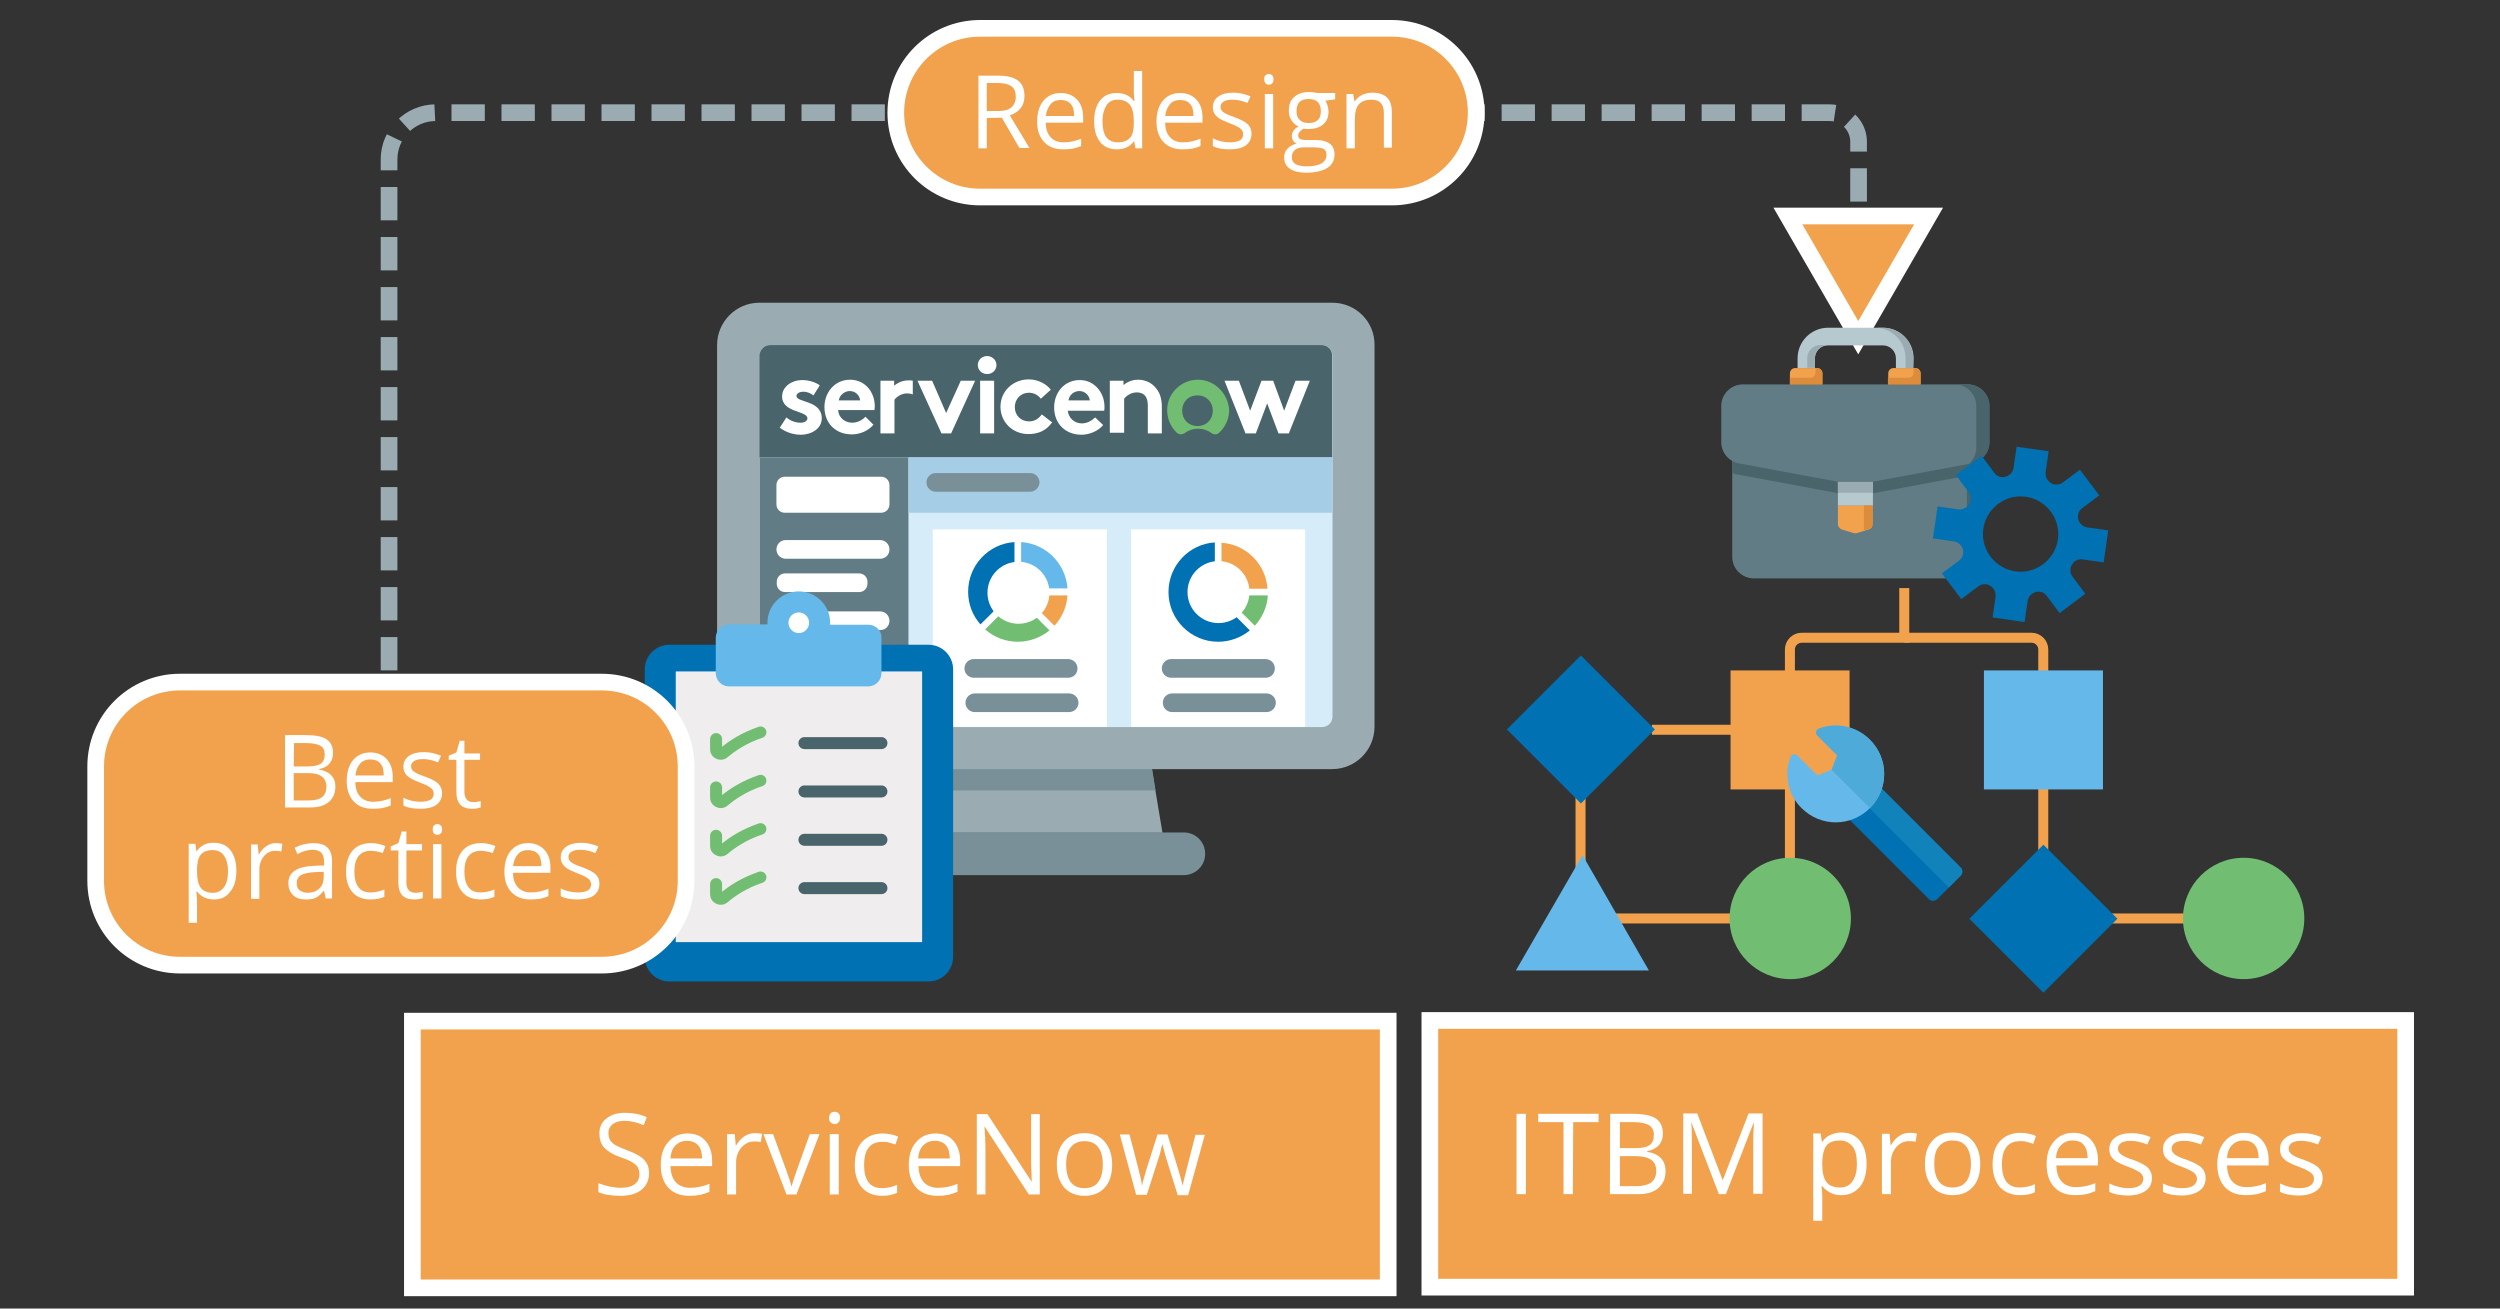 <?xml version="1.0" encoding="utf-8"?>
<!-- Generator: Adobe Illustrator 19.1.1, SVG Export Plug-In . SVG Version: 6.00 Build 0)  -->
<svg version="1.1" id="Layer_1" xmlns="http://www.w3.org/2000/svg" xmlns:xlink="http://www.w3.org/1999/xlink" x="0px" y="0px"
	 viewBox="555 -90.9 749.9 392.5" style="enable-background:new 555 -90.9 749.9 392.5;" xml:space="preserve">
<rect x="555" y="-90.9" width="749.9" height="392.5" fill="#333333" stroke="none"/>
<style type="text/css">
	.st0{fill:none;stroke:#9AACB2;stroke-width:5;stroke-miterlimit:10;stroke-dasharray:10,5;}
	.st1{fill:#A1BAC4;stroke:#FFFFFF;stroke-width:5;stroke-miterlimit:10;}
	.st2{fill:#9AACB2;}
	.st3{fill:#D7ECF9;}
	.st4{fill:#799099;}
	.st5{fill:#49656B;}
	.st6{fill:#FFFFFF;}
	.st7{fill:#71BE72;}
	.st8{fill:#617C84;}
	.st9{fill:#A5CDE5;}
	.st10{fill:#65B8EA;}
	.st11{fill:#F2A24C;}
	.st12{fill:#0071B2;}
	.st13{fill:#1182BA;}
	.st14{fill:#4EAAD8;}
	.st15{fill:none;stroke:#F2A24C;stroke-width:3;stroke-miterlimit:10;}
	.st16{fill:#B6C9CE;}
	.st17{fill:#DD8C3C;}
	.st18{fill:#F2A24C;stroke:#FFFFFF;stroke-width:5;stroke-miterlimit:10;}
	.st19{fill:#EFEDEE;}
	.st20{fill:#71BE71;stroke:#FFFFFF;stroke-width:5;stroke-miterlimit:10;}
	.st21{fill:none;stroke:#FFFFFF;stroke-width:4;stroke-miterlimit:10;}
</style>
<g>
	<rect x="983.9" y="215.2" class="st18" width="292.7" height="80"/>
	<g>
		<g>
			<path class="st6" d="M1009.9,267.3v-24.1h2.8v24.1H1009.9z"/>
			<path class="st6" d="M1026.8,267.3h-2.8v-21.6h-7.6v-2.5h18.1v2.5h-7.6L1026.8,267.3L1026.8,267.3z"/>
			<path class="st6" d="M1038,243.2h6.8c3.2,0,5.5,0.5,6.9,1.4c1.4,1,2.1,2.5,2.1,4.5c0,1.4-0.4,2.6-1.2,3.5c-0.8,0.9-2,1.5-3.5,1.8
				v0.2c3.7,0.6,5.5,2.6,5.5,5.8c0,2.2-0.7,3.8-2.2,5.1s-3.5,1.8-6.1,1.8h-8.4L1038,243.2L1038,243.2z M1040.9,253.5h4.6
				c2,0,3.4-0.3,4.3-0.9s1.3-1.7,1.3-3.1s-0.5-2.3-1.5-2.9s-2.5-0.9-4.6-0.9h-4.1L1040.9,253.5L1040.9,253.5z M1040.9,255.9v9h5
				c1.9,0,3.4-0.4,4.4-1.1c1-0.8,1.5-1.9,1.5-3.5c0-1.5-0.5-2.6-1.5-3.3s-2.5-1.1-4.6-1.1H1040.9z"/>
			<path class="st6" d="M1070.6,267.3l-8.2-21.4h-0.1c0.2,1.7,0.2,3.7,0.2,6v15.3h-2.6v-24.1h4.2l7.6,19.9h0.1l7.7-19.9h4.2v24.1
				h-2.8v-15.5c0-1.8,0.1-3.7,0.2-5.8h-0.1l-8.3,21.4H1070.6z"/>
			<path class="st6" d="M1107.3,267.6c-1.2,0-2.3-0.2-3.2-0.7s-1.8-1.1-2.5-2h-0.2c0.1,1.1,0.2,2.1,0.2,3v7.4h-2.7v-26.2h2.2
				l0.4,2.5h0.1c0.7-1,1.5-1.7,2.5-2.1c0.9-0.4,2-0.7,3.2-0.7c2.4,0,4.2,0.8,5.6,2.5c1.3,1.6,2,3.9,2,6.9s-0.7,5.3-2,6.9
				C1111.4,266.8,1109.6,267.6,1107.3,267.6z M1106.9,251.2c-1.8,0-3.2,0.5-4,1.5s-1.2,2.7-1.3,4.9v0.6c0,2.5,0.4,4.4,1.3,5.5
				c0.8,1.1,2.2,1.6,4.1,1.6c1.6,0,2.8-0.6,3.7-1.9c0.9-1.3,1.3-3,1.3-5.2c0-2.3-0.4-4-1.3-5.2
				C1109.7,251.8,1108.5,251.2,1106.9,251.2z"/>
			<path class="st6" d="M1127.8,248.9c0.8,0,1.5,0.1,2.2,0.2l-0.4,2.5c-0.7-0.2-1.4-0.2-2-0.2c-1.5,0-2.7,0.6-3.8,1.8
				c-1,1.2-1.6,2.7-1.6,4.4v9.7h-2.7v-18.1h2.3l0.3,3.4h0.1c0.7-1.2,1.5-2.1,2.4-2.7C1125.6,249.2,1126.7,248.9,1127.8,248.9z"/>
			<path class="st6" d="M1149,258.2c0,2.9-0.7,5.3-2.2,6.9c-1.5,1.7-3.5,2.5-6.2,2.5c-1.6,0-3.1-0.4-4.3-1.1
				c-1.3-0.8-2.2-1.8-2.9-3.3c-0.7-1.4-1-3.1-1-5c0-2.9,0.7-5.2,2.2-6.9s3.5-2.5,6.1-2.5c2.5,0,4.5,0.8,6,2.5S1149,255.4,1149,258.2
				z M1135.2,258.2c0,2.3,0.5,4.1,1.4,5.3s2.3,1.8,4.1,1.8c1.8,0,3.2-0.6,4.1-1.8c0.9-1.2,1.4-3,1.4-5.3s-0.5-4-1.4-5.2
				s-2.3-1.8-4.1-1.8c-1.8,0-3.1,0.6-4.1,1.8C1135.6,254.1,1135.2,255.9,1135.2,258.2z"/>
			<path class="st6" d="M1161,267.6c-2.6,0-4.6-0.8-6.1-2.4c-1.4-1.6-2.2-3.9-2.2-6.8c0-3,0.7-5.4,2.2-7s3.5-2.5,6.2-2.5
				c0.9,0,1.7,0.1,2.6,0.3c0.9,0.2,1.6,0.4,2,0.7l-0.8,2.3c-0.6-0.2-1.3-0.4-2-0.6s-1.3-0.2-1.9-0.2c-3.7,0-5.5,2.3-5.5,7
				c0,2.2,0.4,3.9,1.3,5.1s2.2,1.8,4,1.8c1.5,0,3.1-0.3,4.6-1v2.4C1164.3,267.3,1162.8,267.6,1161,267.6z"/>
			<path class="st6" d="M1177.5,267.6c-2.7,0-4.8-0.8-6.3-2.4s-2.3-3.9-2.3-6.8s0.7-5.2,2.2-6.9c1.4-1.7,3.4-2.6,5.8-2.6
				c2.3,0,4.1,0.7,5.4,2.2s2,3.5,2,5.9v1.7h-12.5c0.1,2.1,0.6,3.7,1.6,4.8c1,1.1,2.5,1.7,4.3,1.7c1.9,0,3.9-0.4,5.8-1.2v2.4
				c-1,0.4-1.9,0.7-2.7,0.9C1179.8,267.5,1178.7,267.6,1177.5,267.6z M1176.7,251.2c-1.5,0-2.6,0.5-3.5,1.4s-1.4,2.3-1.5,3.9h9.5
				c0-1.7-0.4-3.1-1.2-4C1179.3,251.6,1178.2,251.2,1176.7,251.2z"/>
			<path class="st6" d="M1200.5,262.4c0,1.7-0.6,3-1.9,3.9c-1.3,0.9-3,1.4-5.3,1.4c-2.4,0-4.3-0.4-5.6-1.1v-2.5
				c0.9,0.4,1.8,0.8,2.8,1c1,0.3,2,0.4,2.9,0.4c1.4,0,2.5-0.2,3.3-0.7s1.2-1.2,1.2-2.1c0-0.7-0.3-1.3-0.9-1.8s-1.8-1.1-3.6-1.8
				c-1.7-0.6-2.9-1.2-3.6-1.6c-0.7-0.5-1.2-1-1.6-1.6c-0.3-0.6-0.5-1.3-0.5-2.1c0-1.5,0.6-2.6,1.8-3.5c1.2-0.9,2.8-1.3,4.9-1.3
				c1.9,0,3.9,0.4,5.7,1.2l-1,2.2c-1.8-0.7-3.5-1.1-4.9-1.1c-1.3,0-2.3,0.2-2.9,0.6s-1,1-1,1.7c0,0.5,0.1,0.9,0.4,1.2
				c0.2,0.3,0.6,0.7,1.2,1c0.5,0.3,1.6,0.8,3.2,1.3c2.1,0.8,3.6,1.6,4.3,2.4S1200.5,261.2,1200.5,262.4z"/>
			<path class="st6" d="M1216.6,262.4c0,1.7-0.6,3-1.9,3.9c-1.3,0.9-3,1.4-5.3,1.4c-2.4,0-4.3-0.4-5.6-1.1v-2.5
				c0.9,0.4,1.8,0.8,2.8,1c1,0.3,2,0.4,2.9,0.4c1.4,0,2.5-0.2,3.3-0.7s1.2-1.2,1.2-2.1c0-0.7-0.3-1.3-0.9-1.8s-1.8-1.1-3.6-1.8
				c-1.7-0.6-2.9-1.2-3.6-1.6c-0.7-0.5-1.2-1-1.6-1.6c-0.3-0.6-0.5-1.3-0.5-2.1c0-1.5,0.6-2.6,1.8-3.5s2.8-1.3,4.9-1.3
				c1.9,0,3.9,0.4,5.7,1.2l-1,2.2c-1.8-0.7-3.5-1.1-4.9-1.1c-1.3,0-2.3,0.2-2.9,0.6s-1,1-1,1.7c0,0.5,0.1,0.9,0.4,1.2
				c0.2,0.3,0.6,0.7,1.2,1c0.5,0.3,1.6,0.8,3.2,1.3c2.1,0.8,3.6,1.6,4.3,2.4S1216.6,261.2,1216.6,262.4z"/>
			<path class="st6" d="M1228.7,267.6c-2.7,0-4.8-0.8-6.3-2.4s-2.3-3.9-2.3-6.8s0.7-5.2,2.2-6.9c1.4-1.7,3.4-2.6,5.8-2.6
				c2.3,0,4.1,0.7,5.4,2.2c1.3,1.5,2,3.5,2,5.9v1.7H1223c0.1,2.1,0.6,3.7,1.6,4.8c1,1.1,2.5,1.7,4.3,1.7c1.9,0,3.9-0.4,5.8-1.2v2.4
				c-1,0.4-1.9,0.7-2.7,0.9C1231,267.5,1229.9,267.6,1228.7,267.6z M1228,251.2c-1.5,0-2.6,0.5-3.5,1.4s-1.4,2.3-1.5,3.9h9.5
				c0-1.7-0.4-3.1-1.2-4C1230.5,251.6,1229.4,251.2,1228,251.2z"/>
			<path class="st6" d="M1251.7,262.4c0,1.7-0.6,3-1.9,3.9c-1.3,0.9-3,1.4-5.3,1.4c-2.4,0-4.3-0.4-5.6-1.1v-2.5
				c0.9,0.4,1.8,0.8,2.8,1c1,0.3,2,0.4,2.9,0.4c1.4,0,2.5-0.2,3.3-0.7s1.2-1.2,1.2-2.1c0-0.7-0.3-1.3-0.9-1.8s-1.8-1.1-3.6-1.8
				c-1.7-0.6-2.9-1.2-3.6-1.6c-0.7-0.5-1.2-1-1.6-1.6c-0.3-0.6-0.5-1.3-0.5-2.1c0-1.5,0.6-2.6,1.8-3.5s2.8-1.3,4.9-1.3
				c1.9,0,3.9,0.4,5.7,1.2l-1,2.2c-1.8-0.7-3.5-1.1-4.9-1.1c-1.3,0-2.3,0.2-2.9,0.6s-1,1-1,1.7c0,0.5,0.1,0.9,0.4,1.2
				c0.2,0.3,0.6,0.7,1.2,1c0.5,0.3,1.6,0.8,3.2,1.3c2.1,0.8,3.6,1.6,4.3,2.4S1251.7,261.2,1251.7,262.4z"/>
		</g>
	</g>
	<g>
		<g>
			<path class="st2" d="M954.6-0.1H782.8c-7,0-12.7,5.7-12.7,12.7v114.5c0,7,5.7,12.7,12.7,12.7h54.1l-3.2,19.1h70l-3.2-19.1h54.1
				c7,0,12.7-5.7,12.7-12.7V12.6C967.4,5.6,961.7-0.1,954.6-0.1z"/>
			<path class="st3" d="M951.5,12.6H872h-85.9c-1.8,0-3.2,1.4-3.2,3.2V124c0,1.8,1.4,3.2,3.2,3.2H872h79.5c1.8,0,3.2-1.4,3.2-3.2
				V69.9V15.8C954.6,14,953.2,12.6,951.5,12.6z"/>
			<path class="st4" d="M910.1,171.6h-82.7c-3.5,0-6.4-2.8-6.4-6.4l0,0c0-3.5,2.8-6.4,6.4-6.4h82.7c3.5,0,6.4,2.8,6.4,6.4l0,0
				C916.5,168.8,913.6,171.6,910.1,171.6z"/>
			<g>
				<polygon class="st4" points="900.6,139.8 836.9,139.8 835.9,146.2 901.6,146.2 				"/>
			</g>
			<path class="st5" d="M786,12.6h165.4c1.8,0,3.2,1.4,3.2,3.2v30.5H782.8V15.8C782.9,14,784.3,12.6,786,12.6z"/>
			<g>
				<path class="st6" d="M827.6,23.2c-1.8,0-3.2,0.6-4.4,1.6v-1.5h-4.1v15.8h4.2V29c0.6-0.8,2-1.9,3.8-1.9c0.6,0,1.2,0.1,1.7,0.3
					v-4.1C828.4,23.2,828.1,23.2,827.6,23.2"/>
				<path class="st6" d="M790.9,34.3c1.1,1,2.7,1.6,4.3,1.6c1.1,0,2-0.6,2-1.3c0-2.4-7.6-1.6-7.6-6.6c0-3,3-4.9,6-4.9
					c2,0,4.2,0.7,5.3,1.6l-1.9,3c-0.8-0.6-1.8-1.1-3-1.1s-2.1,0.5-2.1,1.3c0,2,7.6,1.2,7.6,6.7c0,3-3,4.9-6.3,4.9
					c-2.2,0-4.4-0.7-6.3-2.1L790.9,34.3z"/>
				<path class="st6" d="M817.4,31c0-4.4-3-8-7.4-8c-4.7,0-7.7,3.9-7.7,8.2c0,5,3.5,8.2,8.2,8.2c2.4,0,4.9-1,6.5-2.9l-2.4-2.4
					c-0.7,0.8-2.2,1.8-4,1.8c-2.2,0-4.1-1.6-4.2-3.8h10.9C817.3,31.9,817.4,31.5,817.4,31 M806.6,29.2c0.2-1.5,1.7-2.8,3.3-2.8
					c1.8,0,3,1.4,3.1,2.8H806.6z"/>
				<polygon class="st6" points="838.8,33 843.2,23.3 847.5,23.3 840.3,39.1 837.4,39.1 830.2,23.3 834.6,23.3 				"/>
				<path class="st6" d="M851.1,15.9c1.5,0,2.8,1.2,2.8,2.7s-1.2,2.7-2.8,2.7c-1.6,0-2.8-1.2-2.8-2.7S849.5,15.9,851.1,15.9"/>
				<rect x="849" y="23.3" class="st6" width="4.2" height="15.8"/>
				<path class="st6" d="M870.6,35.8c-1.8,2.5-4.2,3.5-7.1,3.5c-4.9,0-8.4-3.7-8.4-8.2c0-4.6,3.7-8.2,8.5-8.2c2.7,0,5.2,1.3,6.6,3.1
					l-3,2.7c-0.8-1.1-2.1-1.8-3.6-1.8c-2.4,0-4.2,1.9-4.2,4.3c0,2.5,1.8,4.3,4.3,4.3c1.8,0,3-1,3.8-2.1L870.6,35.8z"/>
				<path class="st6" d="M885.9,36.6c-1.5,1.8-4.1,2.9-6.5,2.9c-4.7,0-8.2-3.2-8.2-8.2c0-4.4,3-8.2,7.7-8.2c4.3,0,7.4,3.7,7.4,8
					c0,0.5,0,0.8-0.1,1.2h-10.9c0.2,2.2,2,3.8,4.2,3.8c1.8,0,3.2-1,4-1.8L885.9,36.6z M881.9,29.2c-0.1-1.4-1.4-2.8-3.1-2.8
					c-1.8,0-3.1,1.3-3.3,2.8H881.9z"/>
				<path class="st6" d="M887.9,39.1V23.3h4.1v1.3c1.2-1,2.7-1.6,4.4-1.6c2.2,0,4.2,1,5.4,2.6c1,1.2,1.7,2.9,1.7,5.5v8h-4.2v-8.4
					c0-1.6-0.4-2.4-0.9-3c-0.6-0.6-1.4-0.9-2.4-0.9c-1.8,0-3.2,1.1-3.8,1.9v10.2h-4.3V39.1z"/>
				<path class="st7" d="M914.3,23c-5,0-9.2,4.1-9.2,9.1c0,2.7,1.1,5.1,2.9,6.8c0.6,0.6,1.7,0.6,2.4,0.1c1-0.8,2.4-1.3,4-1.3
					s2.9,0.5,4,1.3c0.7,0.6,1.8,0.5,2.4-0.2c1.8-1.7,2.9-4.1,2.9-6.7C923.4,27.2,919.4,23,914.3,23 M914.2,36.9
					c-2.7,0-4.6-2-4.6-4.6s1.8-4.6,4.6-4.6c2.8,0,4.6,2.1,4.6,4.6S917,36.9,914.2,36.9"/>
				<polygon class="st6" points="931.7,39.1 928.6,39.1 922.3,23.3 926.6,23.3 930,32.3 933.4,23.3 936.9,23.3 940.2,32.3 
					943.6,23.3 947.9,23.3 941.6,39.1 938.5,39.1 935.1,30.1 				"/>
			</g>
			<path class="st8" d="M827.5,46.3h-44.6V124c0,1.7,1.4,3.1,3.1,3.1h41.5V46.3z"/>
			<path class="st6" d="M819.3,62.9h-28.9c-1.4,0-2.5-1.1-2.5-2.5v-5.8c0-1.4,1.1-2.5,2.5-2.5h28.9c1.4,0,2.5,1.1,2.5,2.5v5.8
				C821.8,61.8,820.7,62.9,819.3,62.9z"/>
			<path class="st6" d="M819,76.7h-28.3c-1.5,0-2.8-1.2-2.8-2.8l0,0c0-1.5,1.2-2.8,2.8-2.8H819c1.5,0,2.8,1.2,2.8,2.8l0,0
				C821.8,75.5,820.6,76.7,819,76.7z"/>
			<path class="st6" d="M812.7,86.7h-22.2c-1.4,0-2.5-1.1-2.5-2.5v-0.6c0-1.4,1.1-2.5,2.5-2.5h22.2c1.4,0,2.5,1.1,2.5,2.5v0.6
				C815.2,85.6,814.1,86.7,812.7,86.7z"/>
			<path class="st6" d="M819,98.1h-28.3c-1.5,0-2.8-1.2-2.8-2.8l0,0c0-1.5,1.2-2.8,2.8-2.8H819c1.5,0,2.8,1.2,2.8,2.8l0,0
				C821.8,96.9,820.6,98.1,819,98.1z"/>
			<path class="st6" d="M819.3,108.2h-22.2c-1.4,0-2.5-1.1-2.5-2.5v-0.6c0-1.4,1.1-2.5,2.5-2.5h22.2c1.4,0,2.5,1.1,2.5,2.5v0.6
				C821.8,107.1,820.7,108.2,819.3,108.2z"/>
			<path class="st6" d="M819.3,118.1h-22.2c-1.4,0-2.5-1.1-2.5-2.5V115c0-1.4,1.1-2.5,2.5-2.5h22.2c1.4,0,2.5,1.1,2.5,2.5v0.6
				C821.8,116.9,820.7,118.1,819.3,118.1z"/>
			<rect x="827.5" y="46.3" class="st9" width="127.1" height="16.6"/>
			<rect x="834.8" y="67.9" class="st6" width="52.2" height="59.2"/>
			<rect x="894.3" y="67.9" class="st6" width="52.2" height="59.2"/>
			<path class="st4" d="M864,56.6h-28.3c-1.5,0-2.8-1.2-2.8-2.8l0,0c0-1.5,1.2-2.8,2.8-2.8H864c1.5,0,2.8,1.2,2.8,2.8l0,0
				C866.8,55.3,865.5,56.6,864,56.6z"/>
		</g>
		<g>
			<g>
				<path class="st10" d="M861.3,85.6h13.9c-0.5-7.4-6.4-13.4-13.9-13.9V85.6z"/>
				<path class="st11" d="M871.3,96.8c2.2-2.4,3.7-5.6,3.9-9.1h-13L871.3,96.8z"/>
				<path class="st12" d="M859.3,86.2V71.7c-7.8,0.5-13.9,7-13.9,14.9c0,3.8,1.4,7.2,3.7,9.8L859.3,86.2z"/>
				<path class="st7" d="M860,88.4l-9.5,9.5c2.6,2.3,6.1,3.7,9.8,3.7c3.6,0,6.9-1.3,9.5-3.4L860,88.4z"/>
			</g>
			<circle class="st6" cx="860.5" cy="86.9" r="9.3"/>
		</g>
		<g>
			<g>
				<path class="st11" d="M921.4,85.7h13.8c-0.5-7.4-6.4-13.3-13.8-13.8V85.7z"/>
				<path class="st7" d="M931.4,96.8c2.2-2.4,3.7-5.6,3.9-9.1h-13L931.4,96.8z"/>
				<path class="st12" d="M919.4,87.7V71.8c-7.8,0.5-13.9,7-13.9,14.9c0,8.2,6.7,14.9,14.9,14.9c3.6,0,6.9-1.3,9.5-3.4L919.4,87.7z"
					/>
			</g>
			<circle class="st6" cx="920.5" cy="86.7" r="9.3"/>
		</g>
		<path class="st4" d="M875.4,112.4h-28.3c-1.5,0-2.8-1.2-2.8-2.8l0,0c0-1.5,1.2-2.8,2.8-2.8h28.3c1.5,0,2.8,1.2,2.8,2.8l0,0
			C878.2,111.2,877,112.4,875.4,112.4z"/>
		<path class="st4" d="M934.6,112.4h-28.3c-1.5,0-2.8-1.2-2.8-2.8l0,0c0-1.5,1.2-2.8,2.8-2.8h28.3c1.5,0,2.8,1.2,2.8,2.8l0,0
			C937.4,111.2,936.2,112.4,934.6,112.4z"/>
		<path class="st4" d="M875.7,122.7h-28.3c-1.5,0-2.8-1.2-2.8-2.8l0,0c0-1.5,1.2-2.8,2.8-2.8h28.3c1.5,0,2.8,1.2,2.8,2.8l0,0
			C878.5,121.4,877.3,122.7,875.7,122.7z"/>
		<path class="st4" d="M934.9,122.7h-28.3c-1.5,0-2.8-1.2-2.8-2.8l0,0c0-1.5,1.2-2.8,2.8-2.8h28.3c1.5,0,2.8,1.2,2.8,2.8l0,0
			C937.7,121.4,936.5,122.7,934.9,122.7z"/>
	</g>
	<g>
		<path class="st12" d="M833.5,102.5h-77.7c-4.1,0-7.4,3.3-7.4,7.4v86.2c0,4.1,3.3,7.4,7.4,7.4h77.7c4.1,0,7.4-3.3,7.4-7.4v-86.2
			C840.9,105.8,837.6,102.5,833.5,102.5z"/>
		<path class="st19" d="M757.7,110.5h73.9v81.2h-73.9V110.5z"/>
		<path class="st7" d="M771.2,137c-0.5,0-0.9-0.1-1.3-0.3c-1.2-0.5-1.9-1.6-1.9-2.9v-3c0-1,0.8-1.8,1.8-1.8s1.8,0.8,1.8,1.8v2.3
			c2.3-1.9,6-4.3,11-6c0.9-0.3,1.9,0.2,2.2,1.1c0.3,0.9-0.2,1.9-1.1,2.2c-4.9,1.6-8.4,4.1-10.4,5.8C772.7,136.7,772,137,771.2,137z"
			/>
		<path class="st5" d="M819.4,133.8h-23.1c-1,0-1.8-0.8-1.8-1.8s0.8-1.8,1.8-1.8h23.1c1,0,1.8,0.8,1.8,1.8S820.4,133.8,819.4,133.8z
			"/>
		<path class="st7" d="M771.2,151.5c-0.5,0-0.9-0.1-1.3-0.3c-1.2-0.5-1.9-1.6-1.9-2.9v-3c0-1,0.8-1.8,1.8-1.8s1.8,0.8,1.8,1.8v2.3
			c2.3-1.9,6-4.3,11-6c0.9-0.3,1.9,0.2,2.2,1.1c0.3,0.9-0.2,1.9-1.1,2.2c-4.9,1.6-8.4,4.1-10.4,5.8
			C772.7,151.2,772,151.5,771.2,151.5z"/>
		<path class="st5" d="M819.4,148.3h-23.1c-1,0-1.8-0.8-1.8-1.8s0.8-1.8,1.8-1.8h23.1c1,0,1.8,0.8,1.8,1.8S820.4,148.3,819.4,148.3z
			"/>
		<path class="st7" d="M771.2,166c-0.5,0-0.9-0.1-1.3-0.3c-1.2-0.5-1.9-1.6-1.9-2.9v-3c0-1,0.8-1.8,1.8-1.8s1.8,0.8,1.8,1.8v2.3
			c2.3-1.9,6-4.3,11-6c0.9-0.3,1.9,0.2,2.2,1.1c0.3,0.9-0.2,1.9-1.1,2.2c-4.9,1.6-8.4,4.1-10.4,5.8C772.7,165.7,772,166,771.2,166z"
			/>
		<path class="st5" d="M819.4,162.8h-23.1c-1,0-1.8-0.8-1.8-1.8s0.8-1.8,1.8-1.8h23.1c1,0,1.8,0.8,1.8,1.8S820.4,162.8,819.4,162.8z
			"/>
		<path class="st7" d="M771.2,180.5c-0.5,0-0.9-0.1-1.3-0.3c-1.2-0.5-1.9-1.6-1.9-2.9v-3c0-1,0.8-1.8,1.8-1.8s1.8,0.8,1.8,1.8v2.3
			c2.3-1.9,6-4.3,11-6c0.9-0.3,1.9,0.2,2.2,1.1c0.3,0.9-0.2,1.9-1.1,2.2c-4.9,1.6-8.4,4.1-10.4,5.8
			C772.7,180.2,772,180.5,771.2,180.5z"/>
		<path class="st5" d="M819.4,177.3h-23.1c-1,0-1.8-0.8-1.8-1.8s0.8-1.8,1.8-1.8h23.1c1,0,1.8,0.8,1.8,1.8S820.4,177.3,819.4,177.3z
			"/>
		<path class="st10" d="M815.5,96.5H804c0-0.2,0-0.4,0-0.6c0-5.2-4.2-9.4-9.4-9.4s-9.4,4.2-9.4,9.4c0,0.2,0,0.4,0,0.5h-11.5
			c-2.2,0-4,1.8-4,4V111c0,2.2,1.8,4,4,4h41.7c2.2,0,4-1.8,4-4v-10.6C819.5,98.3,817.7,96.5,815.5,96.5z"/>
		<path class="st6" d="M797.7,95.9c0,1.7-1.4,3.1-3.1,3.1s-3.1-1.4-3.1-3.1s1.4-3.1,3.1-3.1S797.7,94.2,797.7,95.9z"/>
	</g>
	<rect x="678.7" y="215.4" class="st18" width="292.7" height="80"/>
	<g>
		<g>
			<path class="st6" d="M749.7,261c0,2.1-0.8,3.8-2.3,5s-3.6,1.8-6.3,1.8c-2.9,0-5.1-0.4-6.6-1.1V264c1,0.4,2.1,0.7,3.2,1
				c1.2,0.2,2.3,0.4,3.5,0.4c1.9,0,3.3-0.4,4.2-1.1c0.9-0.7,1.4-1.7,1.4-3c0-0.8-0.2-1.5-0.5-2.1c-0.3-0.5-0.9-1-1.7-1.5
				c-0.8-0.5-2-1-3.6-1.5c-2.2-0.8-3.8-1.8-4.8-2.9s-1.4-2.5-1.4-4.3c0-1.9,0.7-3.3,2.1-4.4s3.2-1.7,5.5-1.7c2.4,0,4.6,0.4,6.6,1.3
				l-0.9,2.4c-2-0.8-3.9-1.3-5.8-1.3c-1.5,0-2.6,0.3-3.5,1c-0.8,0.6-1.3,1.5-1.3,2.7c0,0.8,0.2,1.5,0.5,2.1c0.3,0.5,0.8,1,1.6,1.5
				c0.7,0.4,1.9,0.9,3.4,1.5c2.5,0.9,4.3,1.9,5.2,2.9C749.2,258,749.7,259.4,749.7,261z"/>
			<path class="st6" d="M761.8,267.8c-2.7,0-4.8-0.8-6.3-2.4s-2.3-3.9-2.3-6.8s0.7-5.2,2.2-6.9c1.4-1.7,3.4-2.6,5.8-2.6
				c2.3,0,4.1,0.7,5.4,2.2s2,3.5,2,5.9v1.7h-12.5c0.1,2.1,0.6,3.7,1.6,4.8c1,1.1,2.5,1.7,4.3,1.7c1.9,0,3.9-0.4,5.8-1.2v2.4
				c-1,0.4-1.9,0.7-2.7,0.9C764.1,267.7,763.1,267.8,761.8,267.8z M761.1,251.3c-1.5,0-2.6,0.5-3.5,1.4s-1.4,2.3-1.5,3.9h9.5
				c0-1.7-0.4-3.1-1.2-4C763.6,251.8,762.5,251.3,761.1,251.3z"/>
			<path class="st6" d="M781.4,249c0.8,0,1.5,0.1,2.2,0.2l-0.4,2.5c-0.7-0.2-1.4-0.2-2-0.2c-1.5,0-2.7,0.6-3.8,1.8
				c-1,1.2-1.6,2.7-1.6,4.4v9.7h-2.7v-18.1h2.3l0.3,3.4h0.1c0.7-1.2,1.5-2.1,2.4-2.7C779.2,249.3,780.3,249,781.4,249z"/>
			<path class="st6" d="M790.9,267.4l-6.9-18.1h2.9l3.9,10.7c0.9,2.5,1.4,4.1,1.6,4.9h0.1c0.1-0.6,0.5-1.8,1.1-3.6s2.1-5.8,4.3-12
				h2.9l-6.9,18.1H790.9z"/>
			<path class="st6" d="M803.7,244.4c0-0.6,0.2-1.1,0.5-1.4s0.7-0.4,1.2-0.4c0.4,0,0.8,0.1,1.1,0.4s0.5,0.8,0.5,1.4
				s-0.2,1.1-0.5,1.4s-0.7,0.5-1.1,0.5c-0.5,0-0.8-0.2-1.2-0.5S803.7,245,803.7,244.4z M806.6,267.4h-2.7v-18.1h2.7V267.4z"/>
			<path class="st6" d="M819.7,267.8c-2.6,0-4.6-0.8-6.1-2.4c-1.4-1.6-2.2-3.9-2.2-6.8c0-3,0.7-5.4,2.2-7s3.5-2.5,6.2-2.5
				c0.9,0,1.7,0.1,2.6,0.3c0.9,0.2,1.6,0.4,2,0.7l-0.8,2.3c-0.6-0.2-1.3-0.4-2-0.6s-1.3-0.2-1.9-0.2c-3.7,0-5.5,2.3-5.5,7
				c0,2.2,0.4,3.9,1.3,5.1s2.2,1.8,4,1.8c1.5,0,3.1-0.3,4.6-1v2.4C823,267.4,821.5,267.8,819.7,267.8z"/>
			<path class="st6" d="M836.2,267.8c-2.7,0-4.8-0.8-6.3-2.4s-2.3-3.9-2.3-6.8s0.7-5.2,2.2-6.9c1.4-1.7,3.4-2.6,5.8-2.6
				c2.3,0,4.1,0.7,5.4,2.2s2,3.5,2,5.9v1.7h-12.5c0.1,2.1,0.6,3.7,1.6,4.8c1,1.1,2.5,1.7,4.3,1.7c1.9,0,3.9-0.4,5.8-1.2v2.4
				c-1,0.4-1.9,0.7-2.7,0.9C838.4,267.7,837.4,267.8,836.2,267.8z M835.4,251.3c-1.5,0-2.6,0.5-3.5,1.4s-1.4,2.3-1.5,3.9h9.5
				c0-1.7-0.4-3.1-1.2-4C838,251.8,836.9,251.3,835.4,251.3z"/>
			<path class="st6" d="M866.8,267.4h-3.2l-13.2-20.3h-0.1c0.2,2.4,0.3,4.6,0.3,6.5v13.8H848v-24.1h3.2l13.2,20.2h0.1
				c0-0.3-0.1-1.3-0.1-2.9c-0.1-1.6-0.1-2.8-0.1-3.5v-13.8h2.6v24.1H866.8z"/>
			<path class="st6" d="M888.6,258.4c0,2.9-0.7,5.3-2.2,6.9c-1.5,1.7-3.5,2.5-6.2,2.5c-1.6,0-3.1-0.4-4.3-1.1
				c-1.3-0.8-2.2-1.8-2.9-3.3c-0.7-1.4-1-3.1-1-5c0-2.9,0.7-5.2,2.2-6.9s3.5-2.5,6.1-2.5c2.5,0,4.5,0.8,6,2.5
				S888.6,255.5,888.6,258.4z M874.8,258.4c0,2.3,0.5,4.1,1.4,5.3s2.3,1.8,4.1,1.8c1.8,0,3.2-0.6,4.1-1.8c0.9-1.2,1.4-3,1.4-5.3
				s-0.5-4-1.4-5.2s-2.3-1.8-4.1-1.8c-1.8,0-3.1,0.6-4.1,1.8C875.3,254.3,874.8,256,874.8,258.4z"/>
			<path class="st6" d="M908.2,267.4l-3.3-10.6c-0.2-0.6-0.6-2.1-1.2-4.4h-0.1c-0.4,1.9-0.8,3.4-1.2,4.5l-3.4,10.6h-3.2l-4.9-18.1
				h2.9c1.2,4.5,2.1,8,2.7,10.4s1,4,1,4.8h0.1c0.1-0.6,0.3-1.4,0.6-2.4s0.5-1.8,0.7-2.4l3.3-10.4h3l3.2,10.4c0.6,1.9,1,3.5,1.3,4.8
				h0.1c0-0.4,0.2-1,0.4-1.8s1.3-5.3,3.4-13.3h2.8l-5,18.1h-3.2V267.4z"/>
		</g>
	</g>
	<path class="st0" d="M671.7,185.2V-43.1c0-7.7,6.3-14,14-14h418.1c4.8,0,8.7,3.9,8.7,8.7v40.5"/>
	<polygon class="st18" points="1133.5,-26.1 1112.4,10.4 1091.3,-26.1 	"/>
	<g>
		<polyline class="st15" points="1029.1,127.8 1029.1,184.6 1090.7,184.6 		"/>
		<g>
			<path class="st15" d="M1126.2,85.5v14.9h-30.8c-1.9,0-3.5,1.6-3.5,3.5v80.7"/>
			<path class="st15" d="M1126.2,100.4h38.2c1.9,0,3.5,1.6,3.5,3.5v80.7h60.1"/>
			<g>
				<g>
					<path class="st8" d="M1142,82.6h-60.9c-3.6,0-6.5-2.9-6.5-6.5v-44h73.9v44C1148.5,79.7,1145.6,82.6,1142,82.6z"/>
					<path class="st5" d="M1144.9,32.1h-70.3V51c0.4,0.2,0.9,0.3,1.4,0.4l30.1,5.6h11.1l27.8-5.2v24.3c0,3.6-2.9,6.5-6.5,6.5h3.6
						c3.6,0,6.5-2.9,6.5-6.5v-44L1144.9,32.1L1144.9,32.1z"/>
					<path class="st16" d="M1116.8,53.6v7.2h-10.5v-7.2H1116.8z"/>
					<path class="st2" d="M1106.3,53.6h10.5v3.3h-10.5V53.6z"/>
					<path class="st8" d="M1111.5,53.6h5.2l29.7-5.5c3.1-0.6,5.3-3.3,5.3-6.4V30.9c0-3.6-2.9-6.5-6.5-6.5h-67.4
						c-3.6,0-6.5,2.9-6.5,6.5v10.8c0,3.1,2.2,5.8,5.3,6.4l29.7,5.5H1111.5z"/>
					<path class="st5" d="M1145.2,24.4h-3.9c3.6,0,6.5,2.9,6.5,6.5v12.5c0,1.9-0.9,3.7-2.2,4.9l0.9-0.2c3.1-0.6,5.3-3.3,5.3-6.4
						V30.9C1151.8,27.3,1148.8,24.4,1145.2,24.4z"/>
					<path class="st11" d="M1112,69l3.6-1.1c0.7-0.2,1.1-0.8,1.1-1.6v-5.5h-10.4v5.5c0,0.7,0.5,1.3,1.1,1.6l3.6,1.1
						C1111.4,69.1,1111.7,69.1,1112,69z"/>
					<path class="st17" d="M1114.1,60.8v7.5l1.5-0.5c0.7-0.2,1.1-0.8,1.1-1.6v-5.5h-2.6V60.8z"/>
					<path class="st11" d="M1101.7,24.4h-9.8v-3.3c0-0.9,0.7-1.6,1.6-1.6h6.5c0.9,0,1.6,0.7,1.6,1.6v3.3H1101.7z"/>
					<path class="st17" d="M1099.6,19.5v1.3c0,0.9-0.7,1.6-1.6,1.6h-6.1v2h9.8v-3.3c0-0.9-0.7-1.6-1.6-1.6H1099.6z"/>
					<path class="st11" d="M1131.2,24.4h-9.8v-3.3c0-0.9,0.7-1.6,1.6-1.6h6.5c0.9,0,1.6,0.7,1.6,1.6v3.3H1131.2z"/>
					<path class="st17" d="M1129,19.5v1.3c0,0.9-0.7,1.6-1.6,1.6h-6.1v2h9.8v-3.3c0-0.9-0.7-1.6-1.6-1.6H1129z"/>
					<path class="st16" d="M1128.9,19.5h-5.2v-2.9c0-2.2-1.8-3.9-3.9-3.9h-16.5c-2.2,0-3.9,1.8-3.9,3.9v2.9h-5.2v-2.9
						c0-5.1,4.1-9.2,9.2-9.2h16.4c5.1,0,9.2,4.1,9.2,9.2L1128.9,19.5L1128.9,19.5z"/>
					<g>
						<path class="st2" d="M1097.1,16.5v2.9h2.3v-2.9c0-2.2,1.8-3.9,3.9-3.9h-2.3C1098.9,12.6,1097.1,14.4,1097.1,16.5z"/>
						<path class="st2" d="M1119.7,7.4h-2.3c5.1,0,9.2,4.1,9.2,9.2v2.9h2.3v-2.9C1128.9,11.5,1124.8,7.4,1119.7,7.4z"/>
					</g>
				</g>
				<path class="st12" d="M1179.7,76.9l6.3,0.9l1.4-9.6l-6.3-0.9c-1.3-0.2-2.3-1.1-2.7-2.4c-0.3-1.3,0.1-2.6,1.2-3.4l5.1-3.8
					l-5.8-7.7l-5.1,3.8c-1,0.8-2.5,0.9-3.6,0.2c-1.1-0.7-1.7-1.9-1.6-3.2l0.9-6.3l-0.4-0.1l-9.2-1.3l-0.9,6.3
					c-0.2,1.3-1.1,2.3-2.4,2.7s-2.6-0.1-3.4-1.2l-3.8-5.1l-6.1,4.6l-1.6,1.2l3.8,5.1c0.8,1,0.9,2.5,0.2,3.6
					c-0.7,1.1-1.9,1.7-3.2,1.6l-6.3-0.9l-1.4,9.6l6.3,0.9c1.3,0.2,2.3,1.1,2.7,2.4c0.3,1.3-0.1,2.6-1.2,3.4l-5.1,3.8l5.8,7.7
					l5.1-3.8c1-0.8,2.5-0.9,3.6-0.2c1.1,0.7,1.7,1.9,1.6,3.2l-0.9,6.3l9.6,1.4l0.9-6.3c0.2-1.3,1.1-2.3,2.4-2.7s2.6,0.1,3.4,1.2
					l3.8,5.1l7.7-5.8l-3.8-5.1c-0.8-1-0.9-2.5-0.2-3.6C1177.1,77.3,1178.4,76.7,1179.7,76.9z M1161.1,80.6
					c-6.2,0-11.3-5.1-11.3-11.3s5.1-11.3,11.3-11.3s11.3,5.1,11.3,11.3S1167.3,80.6,1161.1,80.6z"/>
			</g>
			<rect x="1074.1" y="110.2" class="st11" width="35.7" height="35.7"/>
			<rect x="1150.1" y="110.2" class="st10" width="35.7" height="35.7"/>
			<circle class="st7" cx="1092" cy="184.6" r="18.2"/>
			
				<rect x="1152.2" y="168.8" transform="matrix(-0.707 -0.707 0.707 -0.707 1863.196 1140.825)" class="st12" width="31.4" height="31.4"/>
			<polygon class="st10" points="1009.7,200.2 1029.7,165.6 1049.6,200.2 			"/>
			<circle class="st7" cx="1228" cy="184.6" r="18.2"/>
			<line class="st15" x1="1090.1" y1="128" x2="1050.5" y2="128"/>
			
				<rect x="1013.3" y="112.1" transform="matrix(-0.707 -0.707 0.707 -0.707 1666.353 945.76)" class="st12" width="31.4" height="31.4"/>
		</g>
	</g>
	<g>
		<path class="st18" d="M972.5-31.8H849c-14,0-25.3-11.3-25.3-25.3l0,0c0-14,11.3-25.3,25.3-25.3h123.5c14,0,25.3,11.3,25.3,25.3
			l0,0C997.8-43.1,986.5-31.8,972.5-31.8z"/>
		<g>
			<g>
				<path class="st6" d="M851-55.5v9.1h-2.5v-21.8h6c2.7,0,4.6,0.5,5.9,1.5s1.9,2.6,1.9,4.6c0,2.9-1.5,4.8-4.4,5.8l5.9,9.8h-3
					l-5.3-9.1L851-55.5L851-55.5z M851-57.6h3.5c1.8,0,3.1-0.4,3.9-1.1s1.3-1.8,1.3-3.2s-0.4-2.5-1.3-3.1c-0.8-0.6-2.2-1-4.1-1H851
					V-57.6z"/>
				<path class="st6" d="M873.9-46.1c-2.4,0-4.3-0.7-5.7-2.2c-1.4-1.5-2.1-3.5-2.1-6.1s0.6-4.7,1.9-6.3c1.3-1.5,3-2.3,5.2-2.3
					c2,0,3.7,0.7,4.9,2s1.8,3.1,1.8,5.3v1.6h-11.2c0,1.9,0.5,3.4,1.5,4.4c0.9,1,2.2,1.5,3.9,1.5c1.8,0,3.5-0.4,5.2-1.1v2.2
					c-0.9,0.4-1.7,0.6-2.5,0.8C875.9-46.2,875-46.1,873.9-46.1z M873.2-60.9c-1.3,0-2.4,0.4-3.1,1.3s-1.2,2-1.4,3.5h8.5
					c0-1.6-0.3-2.8-1-3.6C875.5-60.5,874.5-60.9,873.2-60.9z"/>
				<path class="st6" d="M895.2-48.6L895.2-48.6c-1.2,1.7-3,2.5-5.2,2.5c-2.1,0-3.8-0.7-5-2.2s-1.8-3.5-1.8-6.2s0.6-4.8,1.8-6.3
					s2.8-2.2,5-2.2s3.9,0.8,5.1,2.4h0.2l-0.1-1.2l-0.1-1.1v-6.7h2.5v23.2h-2L895.2-48.6z M890.3-48.2c1.7,0,2.9-0.5,3.7-1.4
					c0.8-0.9,1.1-2.4,1.1-4.4v-0.5c0-2.3-0.4-4-1.2-5s-2-1.5-3.7-1.5c-1.5,0-2.6,0.6-3.3,1.7s-1.2,2.7-1.2,4.8s0.4,3.7,1.1,4.7
					C887.7-48.7,888.8-48.2,890.3-48.2z"/>
				<path class="st6" d="M909.7-46.1c-2.4,0-4.3-0.7-5.7-2.2c-1.4-1.5-2.1-3.5-2.1-6.1s0.6-4.7,1.9-6.3c1.3-1.5,3-2.3,5.2-2.3
					c2,0,3.7,0.7,4.9,2s1.8,3.1,1.8,5.3v1.6h-11.2c0,1.9,0.5,3.4,1.5,4.4c0.9,1,2.2,1.5,3.9,1.5c1.8,0,3.5-0.4,5.2-1.1v2.2
					c-0.9,0.4-1.7,0.6-2.5,0.8C911.7-46.2,910.8-46.1,909.7-46.1z M909-60.9c-1.3,0-2.4,0.4-3.1,1.3s-1.2,2-1.4,3.5h8.5
					c0-1.6-0.3-2.8-1-3.6C911.3-60.5,910.3-60.9,909-60.9z"/>
				<path class="st6" d="M930.4-50.8c0,1.5-0.6,2.7-1.7,3.5s-2.7,1.2-4.8,1.2c-2.2,0-3.9-0.3-5.1-1v-2.3c0.8,0.4,1.6,0.7,2.5,0.9
					s1.8,0.3,2.6,0.3c1.3,0,2.3-0.2,3-0.6s1-1,1-1.9c0-0.6-0.3-1.2-0.8-1.6c-0.6-0.5-1.6-1-3.2-1.6c-1.5-0.6-2.6-1.1-3.2-1.5
					s-1.1-0.9-1.4-1.4s-0.5-1.2-0.5-1.9c0-1.3,0.5-2.4,1.6-3.2s2.6-1.2,4.5-1.2c1.8,0,3.5,0.4,5.2,1.1l-0.9,2c-1.6-0.7-3.1-1-4.5-1
					c-1.2,0-2.1,0.2-2.7,0.6c-0.6,0.4-0.9,0.9-0.9,1.5c0,0.4,0.1,0.8,0.3,1.1c0.2,0.3,0.6,0.6,1.1,0.9c0.5,0.3,1.5,0.7,2.9,1.2
					c1.9,0.7,3.2,1.4,3.9,2.1C930.1-52.8,930.4-51.9,930.4-50.8z"/>
				<path class="st6" d="M934.2-67.1c0-0.6,0.1-1,0.4-1.2c0.3-0.3,0.6-0.4,1-0.4s0.7,0.1,1,0.4c0.3,0.3,0.4,0.7,0.4,1.2
					c0,0.6-0.1,1-0.4,1.2c-0.3,0.3-0.6,0.4-1,0.4s-0.8-0.1-1-0.4C934.4-66.2,934.2-66.6,934.2-67.1z M936.9-46.4h-2.5v-16.3h2.5
					V-46.4z"/>
				<path class="st6" d="M955.5-62.7v1.6l-3,0.4c0.3,0.3,0.5,0.8,0.7,1.4c0.2,0.6,0.3,1.2,0.3,1.9c0,1.6-0.5,2.9-1.6,3.8
					c-1.1,1-2.6,1.4-4.5,1.4c-0.5,0-0.9,0-1.4-0.1c-1.1,0.6-1.6,1.3-1.6,2.1c0,0.4,0.2,0.8,0.6,1s1,0.3,1.9,0.3h2.9
					c1.8,0,3.1,0.4,4.1,1.1c0.9,0.7,1.4,1.8,1.4,3.2c0,1.8-0.7,3.2-2.2,4.1c-1.5,0.9-3.6,1.4-6.3,1.4c-2.1,0-3.8-0.4-4.9-1.2
					c-1.2-0.8-1.7-1.9-1.7-3.4c0-1,0.3-1.9,1-2.6c0.6-0.7,1.5-1.2,2.7-1.5c-0.4-0.2-0.8-0.5-1-0.9c-0.3-0.4-0.4-0.9-0.4-1.4
					c0-0.6,0.2-1.1,0.5-1.6c0.3-0.4,0.8-0.9,1.5-1.3c-0.8-0.3-1.5-0.9-2.1-1.8s-0.8-1.8-0.8-2.9c0-1.8,0.5-3.2,1.6-4.1
					c1.1-1,2.6-1.5,4.6-1.5c0.9,0,1.6,0.1,2.3,0.3h5.4V-62.7z M942.5-43.7c0,0.9,0.4,1.6,1.1,2s1.8,0.7,3.2,0.7
					c2.1,0,3.6-0.3,4.6-0.9c1-0.6,1.5-1.5,1.5-2.5c0-0.9-0.3-1.5-0.8-1.8s-1.6-0.5-3.1-0.5h-3c-1.1,0-2,0.3-2.6,0.8
					C942.8-45.4,942.5-44.7,942.5-43.7z M943.9-57.5c0,1.1,0.3,2,1,2.6c0.6,0.6,1.5,0.9,2.7,0.9c2.4,0,3.6-1.2,3.6-3.5
					c0-2.5-1.2-3.7-3.7-3.7c-1.2,0-2.1,0.3-2.7,0.9S943.9-58.7,943.9-57.5z"/>
				<path class="st6" d="M970.1-46.4V-57c0-1.3-0.3-2.3-0.9-3s-1.6-1-2.8-1c-1.7,0-3,0.5-3.8,1.4s-1.2,2.4-1.2,4.6v8.6h-2.5v-16.3h2
					l0.4,2.2h0.1c0.5-0.8,1.2-1.4,2.1-1.9c0.9-0.4,1.9-0.7,3.1-0.7c2,0,3.4,0.5,4.4,1.4s1.5,2.5,1.5,4.5v10.6h-2.4V-46.4z"/>
			</g>
		</g>
	</g>
	<g>
		<path class="st12" d="M1112.3,141l-7,7c-0.7,0.7-0.7,1.8,0,2.5l28.3,28.3c0.7,0.7,1.8,0.7,2.5,0l7-7c0.7-0.7,0.7-1.8,0-2.5
			l-28.3-28.3C1114.1,140.2,1113,140.2,1112.3,141z"/>
		<path class="st13" d="M1112.3,141l-3.5,3.5l30.8,30.8l3.5-3.5c0.7-0.7,0.7-1.8,0-2.5l-28.3-28.3
			C1114.1,140.2,1113,140.2,1112.3,141z"/>
		<path class="st10" d="M1100.1,129.7l6,6l-1.7,4.3l-4.3,1.7l-6-6c-0.6-0.6-1.7-0.4-2,0.4c-2,5.2-0.9,11.3,3.3,15.4
			c5.7,5.7,14.8,5.7,20.5,0s5.7-14.8,0-20.5c-4.2-4.2-10.3-5.3-15.4-3.3C1099.7,128.1,1099.5,129.1,1100.1,129.7L1100.1,129.7z"/>
		<path class="st14" d="M1100.1,129.7l6,6l-1.7,4.3l11.5,11.5c5.7-5.7,5.7-14.8,0-20.5c-4.2-4.2-10.3-5.3-15.4-3.3
			C1099.7,128.1,1099.5,129.1,1100.1,129.7L1100.1,129.7z"/>
	</g>
	<g>
		<path class="st18" d="M735.5,198.6H609c-14,0-25.3-11.3-25.3-25.3V139c0-14,11.3-25.3,25.3-25.3h126.5c14,0,25.3,11.3,25.3,25.3
			v34.3C760.8,187.3,749.5,198.6,735.5,198.6z"/>
		<g>
			<g>
				<path class="st6" d="M640.5,129.6h6.2c2.9,0,5,0.4,6.3,1.3s1.9,2.2,1.9,4.1c0,1.3-0.4,2.4-1.1,3.2c-0.7,0.8-1.8,1.4-3.2,1.6v0.1
					c3.3,0.6,5,2.3,5,5.2c0,1.9-0.7,3.5-2,4.6s-3.2,1.6-5.5,1.6h-7.6L640.5,129.6L640.5,129.6z M643.1,139h4.2
					c1.8,0,3.1-0.3,3.9-0.8c0.8-0.6,1.2-1.5,1.2-2.8c0-1.2-0.4-2.1-1.3-2.6s-2.3-0.8-4.2-0.8h-3.7L643.1,139L643.1,139z
					 M643.1,141.1v8.1h4.5c1.8,0,3.1-0.3,4-1s1.3-1.7,1.3-3.2c0-1.3-0.5-2.3-1.4-3s-2.3-1-4.1-1h-4.3V141.1z"/>
				<path class="st6" d="M666.8,151.7c-2.4,0-4.3-0.7-5.7-2.2c-1.4-1.5-2.1-3.5-2.1-6.1s0.6-4.7,1.9-6.3c1.3-1.5,3-2.3,5.2-2.3
					c2,0,3.7,0.7,4.9,2s1.8,3.1,1.8,5.3v1.6h-11.2c0,1.9,0.5,3.4,1.5,4.4c0.9,1,2.2,1.5,3.9,1.5c1.8,0,3.5-0.4,5.2-1.1v2.2
					c-0.9,0.4-1.7,0.6-2.5,0.8C668.9,151.6,667.9,151.7,666.8,151.7z M666.1,136.9c-1.3,0-2.4,0.4-3.1,1.3c-0.8,0.9-1.2,2-1.4,3.5
					h8.5c0-1.6-0.3-2.8-1-3.6C668.4,137.3,667.4,136.9,666.1,136.9z"/>
				<path class="st6" d="M687.6,147c0,1.5-0.6,2.7-1.7,3.5s-2.7,1.2-4.8,1.2c-2.2,0-3.9-0.3-5.1-1v-2.3c0.8,0.4,1.6,0.7,2.5,0.9
					c0.9,0.2,1.8,0.3,2.6,0.3c1.3,0,2.3-0.2,3-0.6s1-1,1-1.9c0-0.6-0.3-1.2-0.8-1.6c-0.6-0.5-1.6-1-3.2-1.6
					c-1.5-0.6-2.6-1.1-3.2-1.5s-1.1-0.9-1.4-1.4s-0.5-1.2-0.5-1.9c0-1.3,0.5-2.4,1.6-3.2c1.1-0.8,2.6-1.2,4.5-1.2
					c1.8,0,3.5,0.4,5.2,1.1l-0.9,2c-1.6-0.7-3.1-1-4.5-1c-1.2,0-2.1,0.2-2.7,0.6s-0.9,0.9-0.9,1.5c0,0.4,0.1,0.8,0.3,1.1
					c0.2,0.3,0.6,0.6,1.1,0.9s1.4,0.7,2.9,1.2c1.9,0.7,3.2,1.4,3.9,2.1C687.2,145,687.6,145.9,687.6,147z"/>
				<path class="st6" d="M696.9,149.7c0.4,0,0.9,0,1.3-0.1s0.7-0.1,1-0.2v1.9c-0.3,0.1-0.7,0.2-1.2,0.3c-0.5,0.1-1,0.1-1.4,0.1
					c-3.2,0-4.7-1.7-4.7-5V137h-2.3v-1.2l2.3-1l1-3.5h1.4v3.8h4.7v1.9h-4.7v9.6c0,1,0.2,1.7,0.7,2.3
					C695.4,149.4,696,149.7,696.9,149.7z"/>
				<path class="st6" d="M619.2,178.9c-1.1,0-2-0.2-2.9-0.6s-1.6-1-2.2-1.8h-0.2c0.1,1,0.2,1.9,0.2,2.7v6.7h-2.5v-23.7h2l0.3,2.2
					h0.1c0.6-0.9,1.4-1.5,2.2-1.9c0.8-0.4,1.8-0.6,2.9-0.6c2.2,0,3.8,0.7,5,2.2s1.8,3.6,1.8,6.2c0,2.7-0.6,4.8-1.8,6.2
					C622.9,178.2,621.3,178.9,619.2,178.9z M618.8,164.1c-1.7,0-2.9,0.5-3.6,1.4s-1.1,2.4-1.1,4.4v0.6c0,2.3,0.4,3.9,1.1,4.9
					c0.8,1,2,1.5,3.7,1.5c1.4,0,2.5-0.6,3.3-1.7s1.2-2.7,1.2-4.7s-0.4-3.6-1.2-4.7C621.4,164.6,620.3,164.1,618.8,164.1z"/>
				<path class="st6" d="M637.7,162c0.7,0,1.4,0.1,2,0.2l-0.3,2.3c-0.7-0.1-1.3-0.2-1.8-0.2c-1.3,0-2.5,0.5-3.4,1.6s-1.4,2.4-1.4,4
					v8.8h-2.5v-16.3h2l0.3,3h0.1c0.6-1.1,1.3-1.9,2.2-2.5S636.7,162,637.7,162z"/>
				<path class="st6" d="M652.7,178.6l-0.5-2.3h-0.1c-0.8,1-1.6,1.7-2.4,2.1s-1.8,0.5-3,0.5c-1.6,0-2.9-0.4-3.8-1.3s-1.4-2-1.4-3.6
					c0-3.3,2.6-5,7.9-5.2l2.8-0.1v-1c0-1.3-0.3-2.2-0.8-2.8c-0.6-0.6-1.4-0.9-2.6-0.9c-1.4,0-2.9,0.4-4.6,1.3l-0.8-1.9
					c0.8-0.4,1.7-0.8,2.6-1c1-0.2,1.9-0.4,2.9-0.4c1.9,0,3.4,0.4,4.3,1.3s1.4,2.2,1.4,4.2v11.1L652.7,178.6L652.7,178.6z
					 M647.2,176.9c1.5,0,2.7-0.4,3.6-1.3c0.9-0.8,1.3-2,1.3-3.5v-1.5l-2.5,0.1c-2,0.1-3.4,0.4-4.3,0.9s-1.3,1.4-1.3,2.5
					c0,0.9,0.3,1.6,0.8,2S646.2,176.9,647.2,176.9z"/>
				<path class="st6" d="M666.2,178.9c-2.4,0-4.2-0.7-5.5-2.2s-1.9-3.5-1.9-6.2s0.7-4.8,2-6.3s3.2-2.2,5.6-2.2
					c0.8,0,1.6,0.1,2.4,0.3c0.8,0.2,1.4,0.4,1.8,0.6l-0.8,2.1c-0.5-0.2-1.1-0.4-1.8-0.5c-0.6-0.1-1.2-0.2-1.7-0.2
					c-3.3,0-5,2.1-5,6.3c0,2,0.4,3.5,1.2,4.6c0.8,1.1,2,1.6,3.6,1.6c1.4,0,2.8-0.3,4.2-0.9v2.2C669.2,178.6,667.9,178.9,666.2,178.9
					z"/>
				<path class="st6" d="M679.5,176.9c0.4,0,0.9,0,1.3-0.1s0.7-0.1,1-0.2v1.9c-0.3,0.1-0.7,0.2-1.2,0.3c-0.5,0.1-1,0.1-1.4,0.1
					c-3.2,0-4.7-1.7-4.7-5v-9.7h-2.3V163l2.3-1l1-3.5h1.4v3.8h4.7v1.9h-4.7v9.6c0,1,0.2,1.7,0.7,2.3
					C678,176.6,678.7,176.9,679.5,176.9z"/>
				<path class="st6" d="M684.8,157.9c0-0.6,0.1-1,0.4-1.2c0.3-0.3,0.6-0.4,1-0.4s0.7,0.1,1,0.4s0.4,0.7,0.4,1.2
					c0,0.6-0.1,1-0.4,1.2c-0.3,0.3-0.6,0.4-1,0.4s-0.8-0.1-1-0.4C684.9,158.8,684.8,158.4,684.8,157.9z M687.4,178.6h-2.5v-16.3h2.5
					V178.6z"/>
				<path class="st6" d="M699.2,178.9c-2.4,0-4.2-0.7-5.5-2.2s-1.9-3.5-1.9-6.2s0.7-4.8,2-6.3s3.2-2.2,5.6-2.2
					c0.8,0,1.6,0.1,2.4,0.3c0.8,0.2,1.4,0.4,1.8,0.6l-0.8,2.1c-0.5-0.2-1.1-0.4-1.8-0.5c-0.6-0.1-1.2-0.2-1.7-0.2
					c-3.3,0-5,2.1-5,6.3c0,2,0.4,3.5,1.2,4.6c0.8,1.1,2,1.6,3.6,1.6c1.4,0,2.8-0.3,4.2-0.9v2.2C702.2,178.6,700.9,178.9,699.2,178.9
					z"/>
				<path class="st6" d="M714.1,178.9c-2.4,0-4.3-0.7-5.7-2.2c-1.4-1.5-2.1-3.5-2.1-6.1s0.6-4.7,1.9-6.3c1.3-1.5,3-2.3,5.2-2.3
					c2,0,3.7,0.7,4.9,2s1.8,3.1,1.8,5.3v1.6h-11.2c0,1.9,0.5,3.4,1.5,4.4c0.9,1,2.2,1.5,3.9,1.5c1.8,0,3.5-0.4,5.2-1.1v2.2
					c-0.9,0.4-1.7,0.6-2.5,0.8C716.1,178.8,715.2,178.9,714.1,178.9z M713.4,164.1c-1.3,0-2.4,0.4-3.1,1.3c-0.8,0.9-1.2,2-1.4,3.5
					h8.5c0-1.6-0.3-2.8-1-3.6C715.7,164.5,714.7,164.1,713.4,164.1z"/>
				<path class="st6" d="M734.8,174.2c0,1.5-0.6,2.7-1.7,3.5s-2.7,1.2-4.8,1.2c-2.2,0-3.9-0.3-5.1-1v-2.3c0.8,0.4,1.6,0.7,2.5,0.9
					c0.9,0.2,1.8,0.3,2.6,0.3c1.3,0,2.3-0.2,3-0.6s1-1,1-1.9c0-0.6-0.3-1.2-0.8-1.6c-0.6-0.5-1.6-1-3.2-1.6
					c-1.5-0.6-2.6-1.1-3.2-1.5s-1.1-0.9-1.4-1.4s-0.5-1.2-0.5-1.9c0-1.3,0.5-2.4,1.6-3.2c1.1-0.8,2.6-1.2,4.5-1.2
					c1.8,0,3.5,0.4,5.2,1.1l-0.9,2c-1.6-0.7-3.1-1-4.5-1c-1.2,0-2.1,0.2-2.7,0.6s-0.9,0.9-0.9,1.5c0,0.4,0.1,0.8,0.3,1.1
					c0.2,0.3,0.6,0.6,1.1,0.9s1.4,0.7,2.9,1.2c1.9,0.7,3.2,1.4,3.9,2.1C734.5,172.2,734.8,173.1,734.8,174.2z"/>
			</g>
		</g>
	</g>
</g>
</svg>

